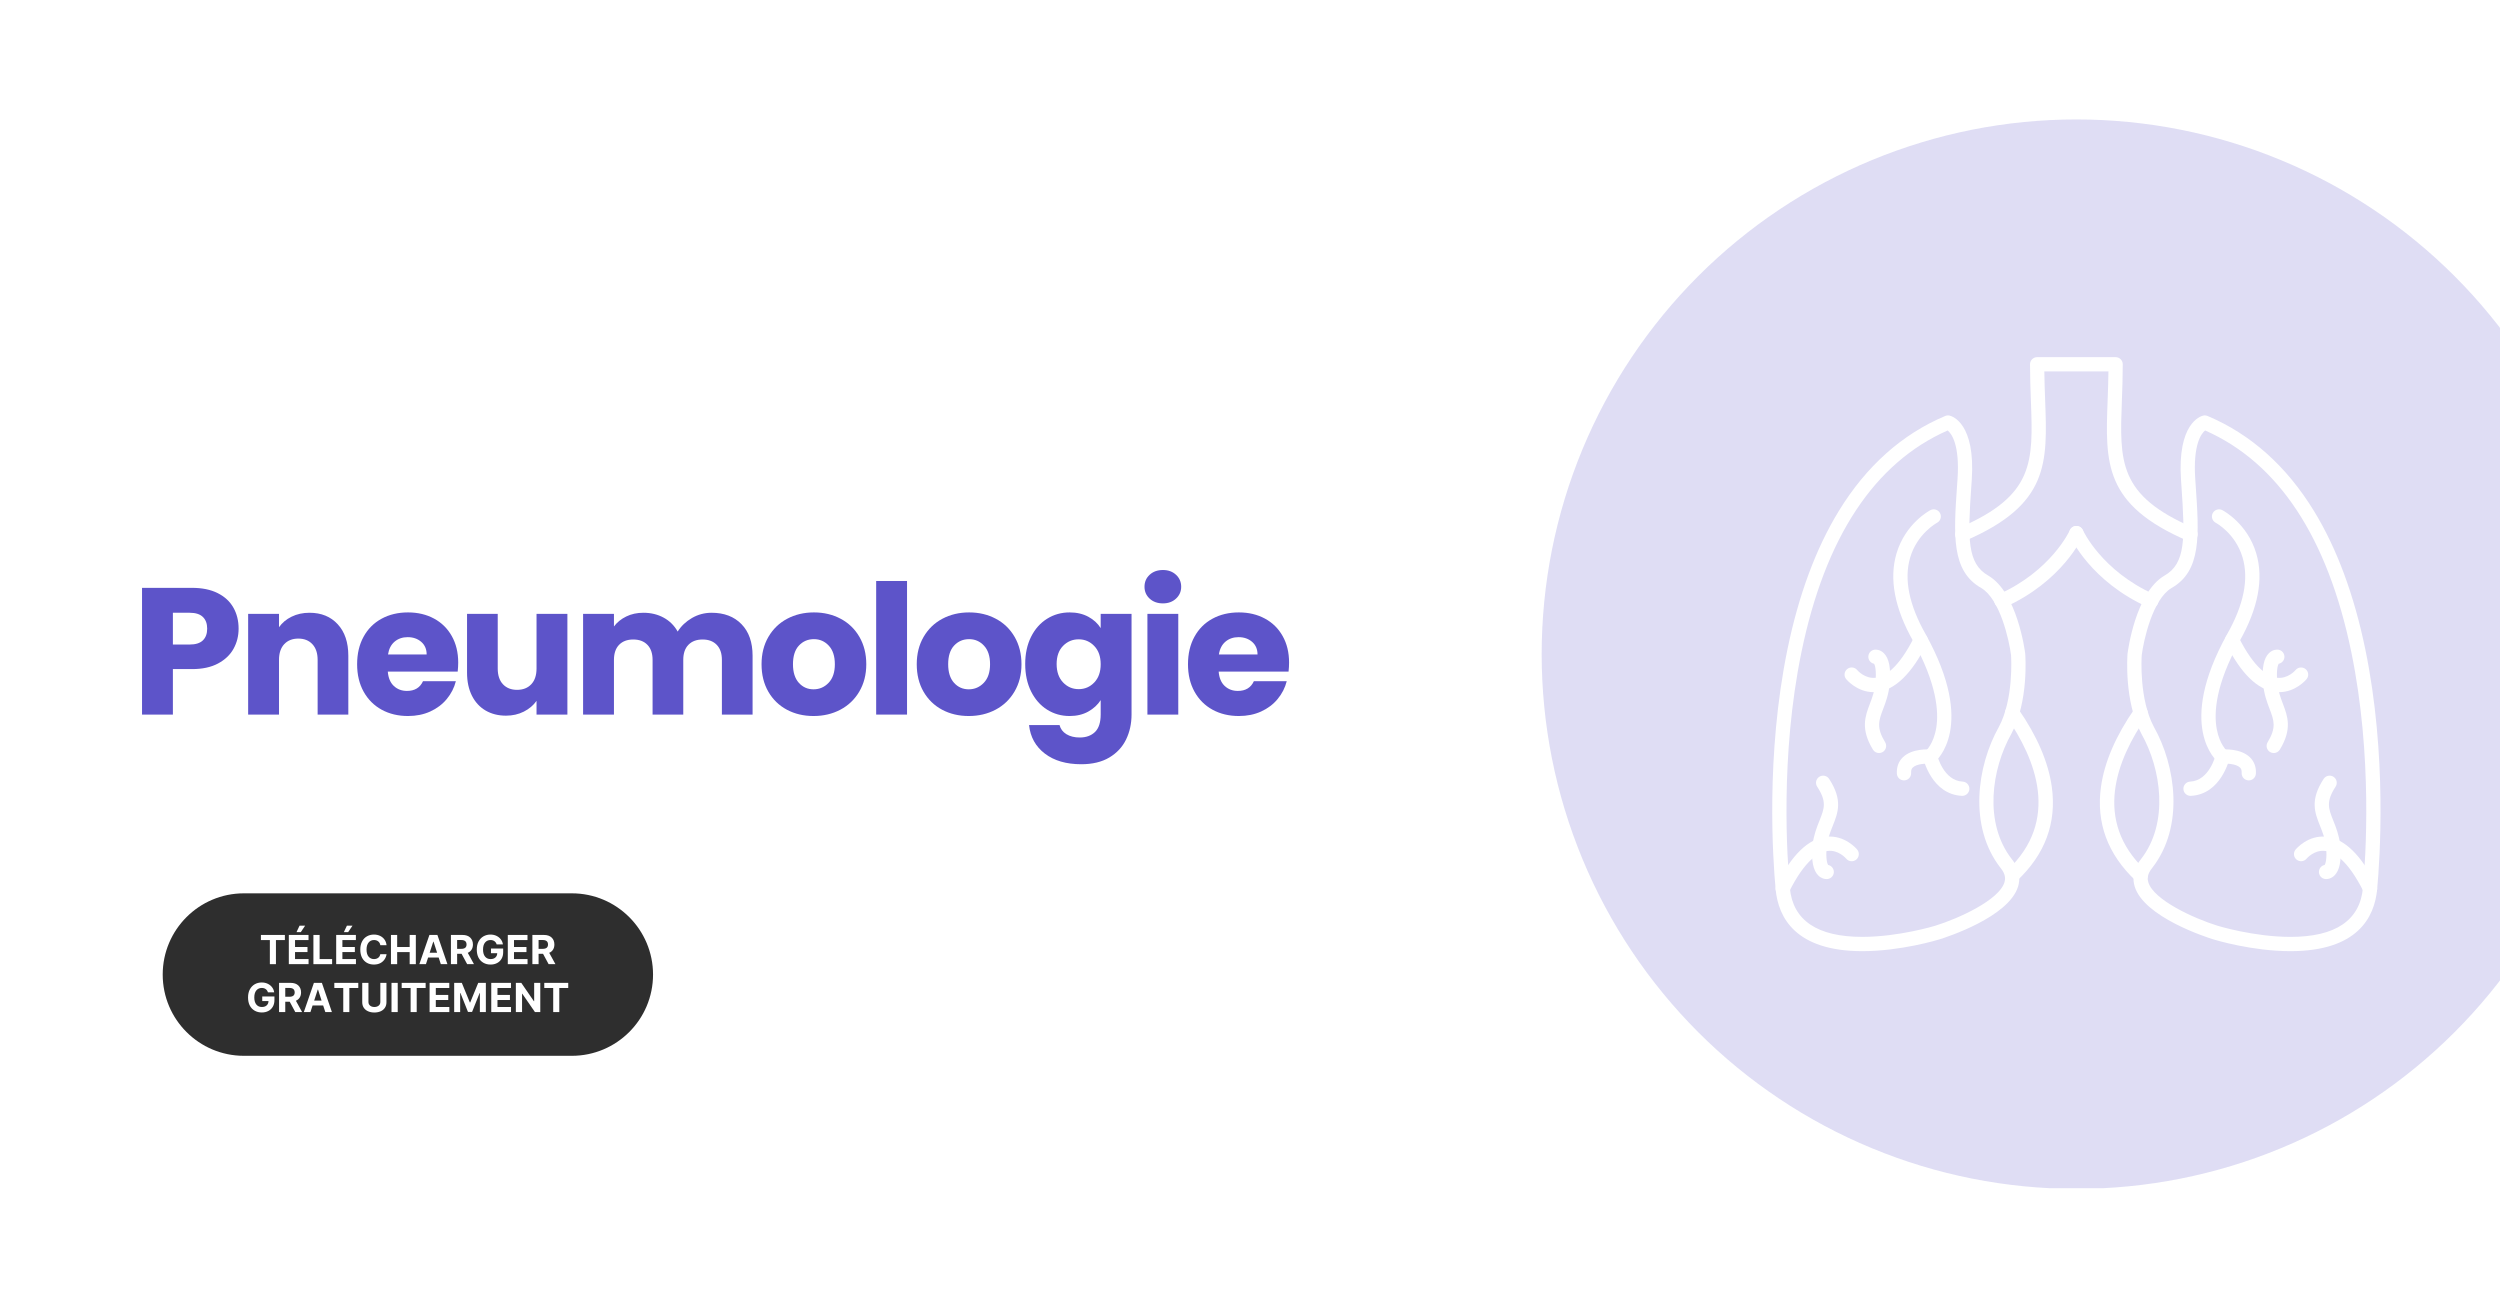 <?xml version="1.0" encoding="UTF-8"?> <svg xmlns="http://www.w3.org/2000/svg" xmlns:xlink="http://www.w3.org/1999/xlink" width="1200" zoomAndPan="magnify" viewBox="0 0 900 471" height="628" preserveAspectRatio="xMidYMid meet" version="1.0"><defs><filter x="0%" y="0%" width="100%" height="100%" id="b2021ca8b8"><feColorMatrix values="0 0 0 0 1 0 0 0 0 1 0 0 0 0 1 0 0 0 1 0" color-interpolation-filters="sRGB"></feColorMatrix></filter><g></g><clipPath id="81e4bf4ab8"><path d="M 58.574 321.598 L 235.207 321.598 L 235.207 380.094 L 58.574 380.094 Z M 58.574 321.598 " clip-rule="nonzero"></path></clipPath><clipPath id="a17e1785d0"><path d="M 87.82 321.598 L 205.844 321.598 C 221.996 321.598 235.094 334.691 235.094 350.848 C 235.094 367 221.996 380.094 205.844 380.094 L 87.82 380.094 C 71.668 380.094 58.574 367 58.574 350.848 C 58.574 334.691 71.668 321.598 87.82 321.598 Z M 87.82 321.598 " clip-rule="nonzero"></path></clipPath><clipPath id="3966512701"><path d="M 0.574 0.598 L 177.199 0.598 L 177.199 59.094 L 0.574 59.094 Z M 0.574 0.598 " clip-rule="nonzero"></path></clipPath><clipPath id="59cc7ee928"><path d="M 29.82 0.598 L 147.844 0.598 C 163.996 0.598 177.094 13.691 177.094 29.848 C 177.094 46 163.996 59.094 147.844 59.094 L 29.82 59.094 C 13.668 59.094 0.574 46 0.574 29.848 C 0.574 13.691 13.668 0.598 29.82 0.598 Z M 29.82 0.598 " clip-rule="nonzero"></path></clipPath><clipPath id="52d7167ce1"><rect x="0" width="178" y="0" height="60"></rect></clipPath><mask id="69e8721fe5"><g filter="url(#b2021ca8b8)"><rect x="-90" width="1080" fill="#000000" y="-47.1" height="565.2" fill-opacity="0.2"></rect></g></mask><clipPath id="ffeed825c6"><path d="M 1 1 L 346 1 L 346 385.75 L 1 385.75 Z M 1 1 " clip-rule="nonzero"></path></clipPath><clipPath id="3d03776221"><rect x="0" width="346" y="0" height="387"></rect></clipPath></defs><rect x="-90" width="1080" fill="#ffffff" y="-47.1" height="565.2" fill-opacity="1"></rect><rect x="-90" width="1080" fill="#ffffff" y="-47.1" height="565.2" fill-opacity="1"></rect><g clip-path="url(#81e4bf4ab8)"><g clip-path="url(#a17e1785d0)"><g transform="matrix(1, 0, 0, 1, 58, 321)"><g clip-path="url(#52d7167ce1)"><g clip-path="url(#3966512701)"><g clip-path="url(#59cc7ee928)"><path fill="#2e2e2e" d="M 0.574 0.598 L 177.207 0.598 L 177.207 59.094 L 0.574 59.094 Z M 0.574 0.598 " fill-opacity="1" fill-rule="nonzero"></path></g></g></g></g></g></g><g fill="#ffffff" fill-opacity="1"><g transform="translate(93.414, 347.098)"><g><path d="M 0.516 -8.672 L 0.516 -10.516 L 9.141 -10.516 L 9.141 -8.672 L 5.922 -8.672 L 5.922 0 L 3.734 0 L 3.734 -8.672 Z M 0.516 -8.672 "></path></g></g></g><g fill="#ffffff" fill-opacity="1"><g transform="translate(103.07, 347.098)"><g><path d="M 0.906 0 L 0.906 -10.516 L 8 -10.516 L 8 -8.672 L 3.141 -8.672 L 3.141 -6.172 L 7.625 -6.172 L 7.625 -4.344 L 3.141 -4.344 L 3.141 -1.828 L 8.016 -1.828 L 8.016 0 Z M 3.672 -11.531 L 4.766 -13.859 L 6.781 -13.859 L 5.219 -11.531 Z M 3.672 -11.531 "></path></g></g></g><g fill="#ffffff" fill-opacity="1"><g transform="translate(111.921, 347.098)"><g><path d="M 0.906 0 L 0.906 -10.516 L 3.141 -10.516 L 3.141 -1.828 L 7.641 -1.828 L 7.641 0 Z M 0.906 0 "></path></g></g></g><g fill="#ffffff" fill-opacity="1"><g transform="translate(120.121, 347.098)"><g><path d="M 0.906 0 L 0.906 -10.516 L 8 -10.516 L 8 -8.672 L 3.141 -8.672 L 3.141 -6.172 L 7.625 -6.172 L 7.625 -4.344 L 3.141 -4.344 L 3.141 -1.828 L 8.016 -1.828 L 8.016 0 Z M 3.672 -11.531 L 4.766 -13.859 L 6.781 -13.859 L 5.219 -11.531 Z M 3.672 -11.531 "></path></g></g></g><g fill="#ffffff" fill-opacity="1"><g transform="translate(128.972, 347.098)"><g><path d="M 10.188 -6.828 L 7.938 -6.828 C 7.852 -7.41 7.609 -7.863 7.203 -8.188 C 6.797 -8.52 6.285 -8.688 5.672 -8.688 C 4.859 -8.688 4.207 -8.383 3.719 -7.781 C 3.227 -7.188 2.984 -6.344 2.984 -5.25 C 2.984 -4.133 3.227 -3.285 3.719 -2.703 C 4.219 -2.117 4.863 -1.828 5.656 -1.828 C 6.25 -1.828 6.75 -1.977 7.156 -2.281 C 7.57 -2.594 7.832 -3.031 7.938 -3.594 L 10.188 -3.578 C 10.102 -2.941 9.875 -2.336 9.5 -1.766 C 9.125 -1.191 8.609 -0.727 7.953 -0.375 C 7.297 -0.031 6.52 0.141 5.625 0.141 C 4.688 0.141 3.848 -0.066 3.109 -0.484 C 2.367 -0.91 1.785 -1.523 1.359 -2.328 C 0.941 -3.141 0.734 -4.113 0.734 -5.25 C 0.734 -6.395 0.945 -7.367 1.375 -8.172 C 1.801 -8.984 2.383 -9.598 3.125 -10.016 C 3.863 -10.441 4.695 -10.656 5.625 -10.656 C 6.438 -10.656 7.164 -10.504 7.812 -10.203 C 8.469 -9.898 9.004 -9.461 9.422 -8.891 C 9.836 -8.328 10.094 -7.641 10.188 -6.828 Z M 10.188 -6.828 "></path></g></g></g><g fill="#ffffff" fill-opacity="1"><g transform="translate(139.839, 347.098)"><g><path d="M 0.906 0 L 0.906 -10.516 L 3.141 -10.516 L 3.141 -6.172 L 7.641 -6.172 L 7.641 -10.516 L 9.859 -10.516 L 9.859 0 L 7.641 0 L 7.641 -4.344 L 3.141 -4.344 L 3.141 0 Z M 0.906 0 "></path></g></g></g><g fill="#ffffff" fill-opacity="1"><g transform="translate(150.62, 347.098)"><g><path d="M 2.719 0 L 0.344 0 L 3.969 -10.516 L 6.844 -10.516 L 10.453 0 L 8.078 0 L 7.297 -2.391 L 3.5 -2.391 Z M 4.062 -4.125 L 6.734 -4.125 L 5.453 -8.109 L 5.359 -8.109 Z M 4.062 -4.125 "></path></g></g></g><g fill="#ffffff" fill-opacity="1"><g transform="translate(161.426, 347.098)"><g><path d="M 0.906 0 L 0.906 -10.516 L 5.062 -10.516 C 6.258 -10.516 7.188 -10.203 7.844 -9.578 C 8.5 -8.953 8.828 -8.117 8.828 -7.078 C 8.828 -6.359 8.664 -5.742 8.344 -5.234 C 8.031 -4.723 7.57 -4.336 6.969 -4.078 L 9.203 0 L 6.75 0 L 4.75 -3.719 L 3.141 -3.719 L 3.141 0 Z M 3.141 -5.516 L 4.641 -5.516 C 5.898 -5.516 6.531 -6.035 6.531 -7.078 C 6.531 -8.148 5.898 -8.688 4.641 -8.688 L 3.141 -8.688 Z M 3.141 -5.516 "></path></g></g></g><g fill="#ffffff" fill-opacity="1"><g transform="translate(170.908, 347.098)"><g><path d="M 7.891 -7.109 C 7.742 -7.609 7.477 -7.992 7.094 -8.266 C 6.719 -8.547 6.25 -8.688 5.688 -8.688 C 4.875 -8.688 4.219 -8.391 3.719 -7.797 C 3.227 -7.203 2.984 -6.359 2.984 -5.266 C 2.984 -4.172 3.227 -3.32 3.719 -2.719 C 4.207 -2.125 4.867 -1.828 5.703 -1.828 C 6.441 -1.828 7.02 -2.02 7.438 -2.406 C 7.863 -2.789 8.082 -3.305 8.094 -3.953 L 5.844 -3.953 L 5.844 -5.625 L 10.234 -5.625 L 10.234 -4.297 C 10.234 -3.379 10.035 -2.586 9.641 -1.922 C 9.254 -1.254 8.719 -0.742 8.031 -0.391 C 7.352 -0.035 6.57 0.141 5.688 0.141 C 4.707 0.141 3.844 -0.078 3.094 -0.516 C 2.344 -0.953 1.758 -1.57 1.344 -2.375 C 0.938 -3.176 0.734 -4.133 0.734 -5.25 C 0.734 -6.383 0.945 -7.352 1.375 -8.156 C 1.812 -8.969 2.398 -9.586 3.141 -10.016 C 3.891 -10.441 4.723 -10.656 5.641 -10.656 C 6.441 -10.656 7.16 -10.504 7.797 -10.203 C 8.441 -9.898 8.969 -9.484 9.375 -8.953 C 9.789 -8.422 10.047 -7.805 10.141 -7.109 Z M 7.891 -7.109 "></path></g></g></g><g fill="#ffffff" fill-opacity="1"><g transform="translate(181.899, 347.098)"><g><path d="M 0.906 0 L 0.906 -10.516 L 8 -10.516 L 8 -8.672 L 3.141 -8.672 L 3.141 -6.172 L 7.625 -6.172 L 7.625 -4.344 L 3.141 -4.344 L 3.141 -1.828 L 8.016 -1.828 L 8.016 0 Z M 0.906 0 "></path></g></g></g><g fill="#ffffff" fill-opacity="1"><g transform="translate(190.75, 347.098)"><g><path d="M 0.906 0 L 0.906 -10.516 L 5.062 -10.516 C 6.258 -10.516 7.188 -10.203 7.844 -9.578 C 8.5 -8.953 8.828 -8.117 8.828 -7.078 C 8.828 -6.359 8.664 -5.742 8.344 -5.234 C 8.031 -4.723 7.57 -4.336 6.969 -4.078 L 9.203 0 L 6.75 0 L 4.75 -3.719 L 3.141 -3.719 L 3.141 0 Z M 3.141 -5.516 L 4.641 -5.516 C 5.898 -5.516 6.531 -6.035 6.531 -7.078 C 6.531 -8.148 5.898 -8.688 4.641 -8.688 L 3.141 -8.688 Z M 3.141 -5.516 "></path></g></g></g><g fill="#ffffff" fill-opacity="1"><g transform="translate(88.562, 364.348)"><g><path d="M 7.891 -7.109 C 7.742 -7.609 7.477 -7.992 7.094 -8.266 C 6.719 -8.547 6.25 -8.688 5.688 -8.688 C 4.875 -8.688 4.219 -8.391 3.719 -7.797 C 3.227 -7.203 2.984 -6.359 2.984 -5.266 C 2.984 -4.172 3.227 -3.32 3.719 -2.719 C 4.207 -2.125 4.867 -1.828 5.703 -1.828 C 6.441 -1.828 7.02 -2.02 7.438 -2.406 C 7.863 -2.789 8.082 -3.305 8.094 -3.953 L 5.844 -3.953 L 5.844 -5.625 L 10.234 -5.625 L 10.234 -4.297 C 10.234 -3.379 10.035 -2.586 9.641 -1.922 C 9.254 -1.254 8.719 -0.742 8.031 -0.391 C 7.352 -0.035 6.57 0.141 5.688 0.141 C 4.707 0.141 3.844 -0.078 3.094 -0.516 C 2.344 -0.953 1.758 -1.57 1.344 -2.375 C 0.938 -3.176 0.734 -4.133 0.734 -5.25 C 0.734 -6.383 0.945 -7.352 1.375 -8.156 C 1.812 -8.969 2.398 -9.586 3.141 -10.016 C 3.891 -10.441 4.723 -10.656 5.641 -10.656 C 6.441 -10.656 7.16 -10.504 7.797 -10.203 C 8.441 -9.898 8.969 -9.484 9.375 -8.953 C 9.789 -8.422 10.047 -7.805 10.141 -7.109 Z M 7.891 -7.109 "></path></g></g></g><g fill="#ffffff" fill-opacity="1"><g transform="translate(99.553, 364.348)"><g><path d="M 0.906 0 L 0.906 -10.516 L 5.062 -10.516 C 6.258 -10.516 7.188 -10.203 7.844 -9.578 C 8.5 -8.953 8.828 -8.117 8.828 -7.078 C 8.828 -6.359 8.664 -5.742 8.344 -5.234 C 8.031 -4.723 7.57 -4.336 6.969 -4.078 L 9.203 0 L 6.75 0 L 4.75 -3.719 L 3.141 -3.719 L 3.141 0 Z M 3.141 -5.516 L 4.641 -5.516 C 5.898 -5.516 6.531 -6.035 6.531 -7.078 C 6.531 -8.148 5.898 -8.688 4.641 -8.688 L 3.141 -8.688 Z M 3.141 -5.516 "></path></g></g></g><g fill="#ffffff" fill-opacity="1"><g transform="translate(109.035, 364.348)"><g><path d="M 2.719 0 L 0.344 0 L 3.969 -10.516 L 6.844 -10.516 L 10.453 0 L 8.078 0 L 7.297 -2.391 L 3.5 -2.391 Z M 4.062 -4.125 L 6.734 -4.125 L 5.453 -8.109 L 5.359 -8.109 Z M 4.062 -4.125 "></path></g></g></g><g fill="#ffffff" fill-opacity="1"><g transform="translate(119.841, 364.348)"><g><path d="M 0.516 -8.672 L 0.516 -10.516 L 9.141 -10.516 L 9.141 -8.672 L 5.922 -8.672 L 5.922 0 L 3.734 0 L 3.734 -8.672 Z M 0.516 -8.672 "></path></g></g></g><g fill="#ffffff" fill-opacity="1"><g transform="translate(129.498, 364.348)"><g><path d="M 7.422 -10.516 L 9.625 -10.516 L 9.625 -3.562 C 9.625 -2.77 9.438 -2.098 9.062 -1.547 C 8.695 -0.992 8.188 -0.57 7.531 -0.281 C 6.875 0.008 6.117 0.156 5.266 0.156 C 4.422 0.156 3.672 0.008 3.016 -0.281 C 2.359 -0.57 1.844 -0.992 1.469 -1.547 C 1.094 -2.098 0.906 -2.77 0.906 -3.562 L 0.906 -10.516 L 3.141 -10.516 L 3.141 -3.641 C 3.141 -3.078 3.344 -2.633 3.75 -2.312 C 4.156 -1.988 4.66 -1.828 5.266 -1.828 C 5.891 -1.828 6.406 -1.988 6.812 -2.312 C 7.219 -2.633 7.422 -3.078 7.422 -3.641 Z M 7.422 -10.516 "></path></g></g></g><g fill="#ffffff" fill-opacity="1"><g transform="translate(140.037, 364.348)"><g><path d="M 3.141 -10.516 L 3.141 0 L 0.906 0 L 0.906 -10.516 Z M 3.141 -10.516 "></path></g></g></g><g fill="#ffffff" fill-opacity="1"><g transform="translate(144.09, 364.348)"><g><path d="M 0.516 -8.672 L 0.516 -10.516 L 9.141 -10.516 L 9.141 -8.672 L 5.922 -8.672 L 5.922 0 L 3.734 0 L 3.734 -8.672 Z M 0.516 -8.672 "></path></g></g></g><g fill="#ffffff" fill-opacity="1"><g transform="translate(153.747, 364.348)"><g><path d="M 0.906 0 L 0.906 -10.516 L 8 -10.516 L 8 -8.672 L 3.141 -8.672 L 3.141 -6.172 L 7.625 -6.172 L 7.625 -4.344 L 3.141 -4.344 L 3.141 -1.828 L 8.016 -1.828 L 8.016 0 Z M 0.906 0 "></path></g></g></g><g fill="#ffffff" fill-opacity="1"><g transform="translate(162.598, 364.348)"><g><path d="M 0.906 -10.516 L 3.656 -10.516 L 6.547 -3.453 L 6.672 -3.453 L 9.562 -10.516 L 12.312 -10.516 L 12.312 0 L 10.156 0 L 10.156 -6.844 L 10.062 -6.844 L 7.344 -0.047 L 5.875 -0.047 L 3.156 -6.875 L 3.062 -6.875 L 3.062 0 L 0.906 0 Z M 0.906 -10.516 "></path></g></g></g><g fill="#ffffff" fill-opacity="1"><g transform="translate(175.949, 364.348)"><g><path d="M 0.906 0 L 0.906 -10.516 L 8 -10.516 L 8 -8.672 L 3.141 -8.672 L 3.141 -6.172 L 7.625 -6.172 L 7.625 -4.344 L 3.141 -4.344 L 3.141 -1.828 L 8.016 -1.828 L 8.016 0 Z M 0.906 0 "></path></g></g></g><g fill="#ffffff" fill-opacity="1"><g transform="translate(184.8, 364.348)"><g><path d="M 9.703 -10.516 L 9.703 0 L 7.781 0 L 3.219 -6.609 L 3.141 -6.609 L 3.141 0 L 0.906 0 L 0.906 -10.516 L 2.859 -10.516 L 7.406 -3.906 L 7.5 -3.906 L 7.5 -10.516 Z M 9.703 -10.516 "></path></g></g></g><g fill="#ffffff" fill-opacity="1"><g transform="translate(195.422, 364.348)"><g><path d="M 0.516 -8.672 L 0.516 -10.516 L 9.141 -10.516 L 9.141 -8.672 L 5.922 -8.672 L 5.922 0 L 3.734 0 L 3.734 -8.672 Z M 0.516 -8.672 "></path></g></g></g><g mask="url(#69e8721fe5)"><g transform="matrix(1, 0, 0, 1, 554, 42)"><g clip-path="url(#3d03776221)"><g clip-path="url(#ffeed825c6)"><path fill="#5d55c9" d="M 385.996 193.496 C 385.996 196.648 385.922 199.797 385.766 202.941 C 385.609 206.09 385.379 209.23 385.07 212.363 C 384.762 215.5 384.375 218.625 383.914 221.742 C 383.453 224.859 382.914 227.961 382.297 231.051 C 381.684 234.141 380.992 237.215 380.227 240.27 C 379.461 243.324 378.621 246.359 377.707 249.375 C 376.793 252.391 375.805 255.379 374.746 258.348 C 373.684 261.312 372.551 264.25 371.344 267.164 C 370.137 270.074 368.863 272.953 367.516 275.801 C 366.168 278.648 364.754 281.461 363.266 284.238 C 361.781 287.02 360.23 289.758 358.609 292.461 C 356.992 295.164 355.305 297.824 353.555 300.441 C 351.805 303.062 349.992 305.637 348.113 308.168 C 346.238 310.699 344.301 313.18 342.301 315.617 C 340.305 318.051 338.246 320.438 336.129 322.77 C 334.016 325.105 331.844 327.387 329.617 329.613 C 327.387 331.84 325.105 334.012 322.773 336.129 C 320.438 338.242 318.055 340.301 315.617 342.301 C 313.184 344.297 310.699 346.234 308.172 348.113 C 305.641 349.988 303.066 351.801 300.445 353.551 C 297.824 355.305 295.164 356.988 292.465 358.609 C 289.762 360.227 287.02 361.781 284.242 363.266 C 281.465 364.75 278.652 366.164 275.801 367.512 C 272.953 368.859 270.074 370.137 267.164 371.34 C 264.254 372.547 261.316 373.68 258.352 374.742 C 255.383 375.805 252.395 376.793 249.379 377.707 C 246.363 378.621 243.328 379.461 240.273 380.227 C 237.215 380.992 234.145 381.68 231.055 382.297 C 227.965 382.91 224.859 383.449 221.746 383.91 C 218.629 384.375 215.504 384.758 212.367 385.066 C 209.23 385.375 206.09 385.609 202.945 385.762 C 199.797 385.918 196.648 385.996 193.5 385.996 C 190.348 385.996 187.199 385.918 184.055 385.762 C 180.906 385.609 177.766 385.375 174.633 385.066 C 171.496 384.758 168.371 384.375 165.254 383.91 C 162.137 383.449 159.035 382.91 155.945 382.297 C 152.855 381.68 149.781 380.992 146.727 380.227 C 143.672 379.461 140.633 378.621 137.621 377.707 C 134.605 376.793 131.613 375.805 128.648 374.742 C 125.684 373.68 122.742 372.547 119.832 371.34 C 116.922 370.137 114.043 368.859 111.195 367.512 C 108.348 366.164 105.535 364.75 102.758 363.266 C 99.977 361.781 97.238 360.227 94.535 358.609 C 91.832 356.988 89.172 355.305 86.555 353.551 C 83.934 351.801 81.359 349.988 78.828 348.113 C 76.297 346.234 73.816 344.297 71.379 342.301 C 68.945 340.301 66.559 338.242 64.227 336.129 C 61.891 334.012 59.609 331.84 57.383 329.613 C 55.156 327.387 52.984 325.105 50.867 322.77 C 48.75 320.438 46.695 318.051 44.695 315.617 C 42.699 313.18 40.762 310.699 38.883 308.168 C 37.008 305.637 35.191 303.062 33.441 300.441 C 31.691 297.824 30.008 295.164 28.387 292.461 C 26.77 289.758 25.215 287.02 23.73 284.238 C 22.246 281.461 20.828 278.648 19.484 275.801 C 18.137 272.953 16.859 270.074 15.652 267.164 C 14.449 264.25 13.316 261.312 12.254 258.348 C 11.191 255.379 10.203 252.391 9.289 249.375 C 8.375 246.359 7.535 243.324 6.77 240.27 C 6.004 237.215 5.316 234.141 4.699 231.051 C 4.086 227.961 3.547 224.859 3.086 221.742 C 2.621 218.625 2.238 215.5 1.93 212.363 C 1.621 209.23 1.387 206.09 1.234 202.941 C 1.078 199.797 1 196.648 1 193.496 C 1 190.348 1.078 187.199 1.234 184.051 C 1.387 180.906 1.621 177.762 1.93 174.629 C 2.238 171.492 2.621 168.367 3.086 165.25 C 3.547 162.137 4.086 159.031 4.699 155.941 C 5.316 152.852 6.004 149.777 6.77 146.723 C 7.535 143.668 8.375 140.633 9.289 137.617 C 10.203 134.602 11.191 131.613 12.254 128.645 C 13.316 125.68 14.449 122.742 15.652 119.832 C 16.859 116.922 18.137 114.039 19.484 111.191 C 20.828 108.344 22.246 105.531 23.73 102.754 C 25.215 99.977 26.77 97.234 28.387 94.531 C 30.008 91.832 31.691 89.168 33.441 86.551 C 35.191 83.93 37.008 81.355 38.883 78.824 C 40.762 76.297 42.699 73.812 44.695 71.379 C 46.695 68.941 48.75 66.559 50.867 64.223 C 52.984 61.887 55.156 59.609 57.383 57.379 C 59.609 55.152 61.891 52.98 64.227 50.863 C 66.559 48.75 68.945 46.691 71.379 44.695 C 73.816 42.695 76.297 40.758 78.828 38.879 C 81.359 37.004 83.934 35.191 86.555 33.441 C 89.172 31.691 91.832 30.004 94.535 28.387 C 97.238 26.766 99.977 25.215 102.758 23.727 C 105.535 22.242 108.348 20.828 111.195 19.48 C 114.043 18.133 116.922 16.855 119.832 15.652 C 122.742 14.445 125.684 13.312 128.648 12.25 C 131.613 11.191 134.605 10.203 137.621 9.289 C 140.633 8.371 143.672 7.531 146.727 6.766 C 149.781 6 152.855 5.312 155.945 4.695 C 159.035 4.082 162.137 3.543 165.254 3.082 C 168.371 2.621 171.496 2.234 174.633 1.926 C 177.766 1.617 180.906 1.387 184.055 1.23 C 187.199 1.074 190.348 1 193.5 1 C 196.648 1 199.797 1.074 202.945 1.23 C 206.09 1.387 209.23 1.617 212.367 1.926 C 215.504 2.234 218.629 2.621 221.746 3.082 C 224.859 3.543 227.965 4.082 231.055 4.695 C 234.145 5.312 237.215 6 240.273 6.766 C 243.328 7.531 246.363 8.371 249.379 9.289 C 252.395 10.203 255.383 11.191 258.352 12.25 C 261.316 13.312 264.254 14.445 267.164 15.652 C 270.074 16.855 272.953 18.133 275.801 19.48 C 278.652 20.828 281.465 22.242 284.242 23.727 C 287.02 25.215 289.762 26.766 292.465 28.387 C 295.164 30.004 297.824 31.691 300.445 33.441 C 303.066 35.191 305.641 37.004 308.172 38.879 C 310.699 40.758 313.184 42.695 315.617 44.695 C 318.055 46.691 320.438 48.75 322.773 50.863 C 325.105 52.98 327.387 55.152 329.617 57.379 C 331.844 59.609 334.016 61.887 336.129 64.223 C 338.246 66.559 340.305 68.941 342.301 71.379 C 344.301 73.812 346.238 76.297 348.113 78.824 C 349.992 81.355 351.805 83.93 353.555 86.551 C 355.305 89.168 356.992 91.832 358.609 94.531 C 360.23 97.234 361.781 99.977 363.266 102.754 C 364.754 105.531 366.168 108.344 367.516 111.191 C 368.863 114.039 370.137 116.922 371.344 119.832 C 372.551 122.742 373.684 125.68 374.746 128.645 C 375.805 131.613 376.793 134.602 377.707 137.617 C 378.621 140.633 379.461 143.668 380.227 146.723 C 380.992 149.777 381.684 152.852 382.297 155.941 C 382.914 159.031 383.453 162.137 383.914 165.25 C 384.375 168.367 384.762 171.492 385.07 174.629 C 385.379 177.762 385.609 180.906 385.766 184.051 C 385.922 187.199 385.996 190.348 385.996 193.496 Z M 385.996 193.496 " fill-opacity="1" fill-rule="nonzero"></path></g><path fill="#ffffff" d="M 116.457 300.418 C 92.363 300.418 86.176 288.297 85.227 278.133 C 84.234 267.52 81.617 229.926 89.492 191.719 C 93.527 172.164 99.727 155.449 107.922 142.035 C 117.816 125.832 130.723 114.301 146.277 107.75 C 146.781 107.539 147.336 107.492 147.863 107.617 C 148.824 107.844 157.223 110.418 155.828 130.836 L 155.676 133.066 C 154.387 151.719 154.105 160.883 161.805 165.23 C 161.82 165.238 161.836 165.25 161.848 165.258 C 172.23 171.391 174.965 192.367 175.074 193.258 C 175.078 193.297 175.086 193.336 175.086 193.375 C 175.141 194.07 176.359 210.523 170.078 222.184 C 170.07 222.199 170.066 222.211 170.059 222.227 C 163 234.773 160.055 254.227 170.258 267.305 C 173.406 271.191 173.227 274.785 172.52 277.117 C 169.176 288.156 146.73 295.391 144.184 296.18 C 143.621 296.355 130.316 300.418 116.457 300.418 Z M 147.156 112.965 C 120.746 124.613 103.043 151.449 94.523 192.758 C 86.789 230.266 89.367 267.219 90.34 277.652 C 91.43 289.348 100.219 295.277 116.457 295.277 C 129.547 295.277 142.535 291.312 142.664 291.273 C 151.285 288.602 165.68 281.988 167.605 275.625 C 167.93 274.547 168.145 272.848 166.254 270.523 C 166.242 270.512 166.234 270.496 166.223 270.484 C 154.562 255.562 157.711 233.719 165.57 219.73 C 170.945 209.723 170.039 194.844 169.973 193.828 C 169.277 188.414 166.035 173.719 159.258 169.688 C 148.422 163.547 149.316 150.609 150.551 132.711 L 150.707 130.484 C 151.559 117.957 148.496 114.055 147.156 112.965 Z M 147.156 112.965 " fill-opacity="1" fill-rule="evenodd"></path><path fill="#ffffff" d="M 170.387 275.754 C 169.703 275.754 169.023 275.48 168.516 274.941 C 167.543 273.91 167.594 272.285 168.629 271.312 C 187.699 253.387 178.965 231.348 168.281 216.016 C 167.469 214.852 167.754 213.254 168.918 212.441 C 170.082 211.629 171.684 211.914 172.496 213.078 C 179.32 222.871 183.406 232.352 184.648 241.266 C 186.449 254.199 182.242 265.566 172.148 275.055 C 171.652 275.52 171.02 275.754 170.387 275.754 Z M 170.387 275.754 " fill-opacity="1" fill-rule="evenodd"></path><path fill="#ffffff" d="M 140.855 232.953 C 140.109 232.953 139.371 232.629 138.863 232.004 C 137.969 230.902 138.137 229.285 139.234 228.391 C 139.328 228.312 142.113 225.859 143.066 219.918 C 143.977 214.223 143.277 204.203 134.758 188.828 C 128.059 177.027 126.031 166.383 128.75 157.219 C 131.949 146.426 140.59 141.84 140.957 141.648 C 142.215 140.996 143.766 141.488 144.418 142.746 C 145.07 144.004 144.582 145.547 143.328 146.203 C 143.195 146.277 136.172 150.109 133.648 158.766 C 131.383 166.523 133.266 175.793 139.234 186.316 C 157.629 219.512 143.102 231.867 142.473 232.379 C 142 232.766 141.426 232.953 140.855 232.953 Z M 140.855 232.953 " fill-opacity="1" fill-rule="evenodd"></path><path fill="#ffffff" d="M 166.535 176.887 C 165.555 176.887 164.617 176.32 164.191 175.363 C 163.613 174.07 164.191 172.551 165.488 171.973 C 184.484 163.484 191.09 149.023 191.152 148.875 C 191.727 147.582 193.246 146.996 194.543 147.574 C 195.836 148.148 196.422 149.668 195.844 150.965 C 195.551 151.629 188.359 167.379 167.582 176.66 C 167.242 176.812 166.887 176.887 166.535 176.887 Z M 166.535 176.887 " fill-opacity="1" fill-rule="evenodd"></path><path fill="#ffffff" d="M 234.586 152.918 C 234.246 152.918 233.902 152.848 233.57 152.707 C 203.34 139.695 203.898 124.742 204.746 102.109 C 204.867 98.777 204.996 95.355 205.039 91.711 L 181.961 91.711 C 182.004 95.355 182.129 98.777 182.254 102.109 C 183.098 124.742 183.656 139.695 153.426 152.707 C 152.125 153.266 150.613 152.664 150.051 151.363 C 149.492 150.062 150.094 148.551 151.395 147.988 C 178.395 136.371 177.941 124.27 177.121 102.301 C 176.969 98.152 176.809 93.863 176.809 89.145 C 176.809 87.727 177.957 86.574 179.375 86.574 L 207.625 86.574 C 209.039 86.574 210.191 87.727 210.191 89.145 C 210.191 93.863 210.031 98.152 209.875 102.297 C 209.055 124.27 208.605 136.371 235.602 147.988 C 236.906 148.551 237.508 150.059 236.945 151.363 C 236.527 152.336 235.582 152.918 234.586 152.918 Z M 234.586 152.918 " fill-opacity="1" fill-rule="evenodd"></path><path fill="#ffffff" d="M 120.465 207.176 C 114.535 207.176 110.785 202.684 110.617 202.477 C 109.719 201.379 109.883 199.762 110.98 198.863 C 112.074 197.969 113.684 198.125 114.586 199.215 C 114.723 199.375 117.379 202.449 121.266 201.992 C 124.426 201.617 129.398 198.762 135.133 187.293 C 135.766 186.023 137.309 185.508 138.578 186.145 C 139.848 186.777 140.363 188.32 139.727 189.586 C 134.277 200.488 128.242 206.383 121.789 207.102 C 121.336 207.152 120.895 207.176 120.465 207.176 Z M 120.465 207.176 " fill-opacity="1" fill-rule="evenodd"></path><path fill="#ffffff" d="M 122.453 229.102 C 121.586 229.102 120.742 228.66 120.258 227.867 C 115.723 220.418 117.461 215.828 119.145 211.391 C 120.012 209.102 120.906 206.738 121.176 203.625 C 121.574 199.031 120.941 197.406 120.684 196.957 C 119.621 196.754 118.762 195.883 118.617 194.75 C 118.441 193.344 119.441 192.059 120.848 191.883 C 121.27 191.832 122.754 191.766 124.148 193.109 C 126.074 194.961 126.773 198.547 126.293 204.07 C 125.961 207.891 124.891 210.715 123.945 213.207 C 122.367 217.375 121.414 219.891 124.645 225.195 C 125.383 226.41 124.996 227.988 123.785 228.727 C 123.371 228.98 122.906 229.102 122.453 229.102 Z M 122.453 229.102 " fill-opacity="1" fill-rule="evenodd"></path><path fill="#ffffff" d="M 152.414 244.508 C 152.371 244.508 152.328 244.508 152.289 244.504 C 141.48 243.988 138.477 231.492 138.352 230.961 C 138.035 229.578 138.895 228.199 140.277 227.879 C 141.656 227.562 143.035 228.422 143.355 229.801 C 143.391 229.941 145.645 239.047 152.531 239.375 C 153.949 239.441 155.043 240.645 154.977 242.062 C 154.91 243.438 153.773 244.508 152.414 244.508 Z M 152.414 244.508 " fill-opacity="1" fill-rule="evenodd"></path><path fill="#ffffff" d="M 131.438 238.945 C 130.09 238.945 128.961 237.898 128.875 236.535 C 128.73 234.184 129.469 232.141 131.016 230.633 C 134.383 227.348 140.402 227.766 141.078 227.824 C 142.492 227.949 143.535 229.191 143.414 230.605 C 143.293 232.02 142.051 233.066 140.641 232.941 C 139.527 232.855 136.031 232.91 134.602 234.312 C 134.285 234.621 133.934 235.117 134.004 236.215 C 134.09 237.633 133.016 238.852 131.602 238.938 C 131.547 238.941 131.492 238.945 131.438 238.945 Z M 131.438 238.945 " fill-opacity="1" fill-rule="evenodd"></path><path fill="#ffffff" d="M 270.543 300.418 C 270.539 300.418 270.543 300.418 270.539 300.418 C 256.684 300.418 243.379 296.355 242.816 296.18 C 240.27 295.391 217.824 288.156 214.477 277.117 C 213.773 274.785 213.594 271.191 216.742 267.305 C 226.941 254.227 223.996 234.77 216.941 222.227 C 216.934 222.215 216.926 222.199 216.918 222.184 C 210.641 210.523 211.855 194.07 211.91 193.375 C 211.914 193.336 211.918 193.297 211.922 193.258 C 212.035 192.367 214.766 171.391 225.148 165.258 C 225.16 165.25 225.176 165.238 225.191 165.23 C 232.891 160.883 232.613 151.719 231.32 133.066 L 231.168 130.836 C 229.777 110.418 238.172 107.844 239.133 107.617 C 239.664 107.492 240.219 107.539 240.719 107.75 C 256.273 114.301 269.18 125.832 279.078 142.035 C 287.273 155.449 293.473 172.164 297.504 191.719 C 305.383 229.926 302.762 267.52 301.773 278.133 C 300.824 288.297 294.633 300.418 270.543 300.418 Z M 221.43 219.73 C 229.289 233.719 232.434 255.562 220.773 270.484 C 220.766 270.496 220.754 270.512 220.742 270.523 C 218.855 272.852 219.066 274.547 219.395 275.625 C 221.32 281.988 235.715 288.602 244.336 291.273 C 244.461 291.312 257.48 295.281 270.543 295.281 C 286.781 295.281 295.566 289.348 296.66 277.652 C 297.633 267.219 300.207 230.266 292.473 192.758 C 283.957 151.449 266.25 124.613 239.844 112.965 C 238.504 114.055 235.438 117.957 236.293 130.484 L 236.445 132.711 C 237.684 150.609 238.578 163.547 227.742 169.691 C 220.965 173.719 217.723 188.41 217.027 193.832 C 216.957 194.832 216.051 209.719 221.43 219.73 Z M 221.43 219.73 " fill-opacity="1" fill-rule="evenodd"></path><path fill="#ffffff" d="M 216.609 275.754 C 215.98 275.754 215.348 275.52 214.852 275.055 C 204.758 265.566 200.551 254.199 202.352 241.266 C 203.59 232.355 207.68 222.871 214.504 213.078 C 215.316 211.914 216.918 211.629 218.078 212.441 C 219.242 213.254 219.527 214.852 218.719 216.016 C 208.031 231.348 199.297 253.387 218.371 271.312 C 219.402 272.285 219.453 273.91 218.484 274.941 C 217.977 275.48 217.293 275.754 216.609 275.754 Z M 216.609 275.754 " fill-opacity="1" fill-rule="evenodd"></path><path fill="#ffffff" d="M 246.141 232.953 C 245.57 232.953 245 232.766 244.523 232.375 C 243.895 231.867 229.371 219.512 247.75 186.34 C 253.758 175.754 255.629 166.453 253.324 158.676 C 250.738 149.957 243.746 146.246 243.676 146.207 C 242.418 145.555 241.926 144.004 242.578 142.746 C 243.23 141.488 244.781 140.996 246.039 141.648 C 246.406 141.84 255.051 146.426 258.25 157.219 C 260.965 166.383 258.938 177.027 252.227 188.852 C 243.543 204.527 242.969 214.66 244.016 220.398 C 245.047 226.051 247.734 228.371 247.762 228.391 C 248.863 229.285 249.031 230.902 248.137 232.004 C 247.629 232.629 246.887 232.953 246.141 232.953 Z M 246.141 232.953 " fill-opacity="1" fill-rule="evenodd"></path><path fill="#ffffff" d="M 220.461 176.887 C 220.113 176.887 219.758 176.812 219.414 176.66 C 198.641 167.379 191.449 151.629 191.152 150.965 C 190.578 149.668 191.16 148.148 192.457 147.574 C 193.75 147 195.266 147.578 195.844 148.871 C 195.914 149.027 202.625 163.535 221.512 171.973 C 222.805 172.551 223.387 174.07 222.809 175.363 C 222.379 176.32 221.445 176.887 220.461 176.887 Z M 220.461 176.887 " fill-opacity="1" fill-rule="evenodd"></path><path fill="#ffffff" d="M 266.531 207.176 C 266.102 207.176 265.66 207.152 265.211 207.102 C 258.758 206.383 252.719 200.488 247.27 189.59 C 246.637 188.32 247.148 186.777 248.418 186.145 C 249.688 185.508 251.23 186.023 251.863 187.293 C 257.598 198.762 262.57 201.617 265.73 201.992 C 269.641 202.457 272.305 199.344 272.414 199.211 C 273.324 198.133 274.941 197.98 276.027 198.883 C 277.109 199.785 277.273 201.387 276.379 202.477 C 276.211 202.684 272.461 207.176 266.531 207.176 Z M 266.531 207.176 " fill-opacity="1" fill-rule="evenodd"></path><path fill="#ffffff" d="M 264.543 229.102 C 264.09 229.102 263.629 228.98 263.211 228.727 C 262 227.988 261.617 226.41 262.352 225.195 C 265.582 219.891 264.629 217.375 263.051 213.207 C 262.105 210.715 261.035 207.891 260.703 204.07 C 260.223 198.547 260.926 194.961 262.848 193.109 C 264.246 191.766 265.73 191.832 266.148 191.883 C 267.555 192.059 268.555 193.344 268.379 194.75 C 268.238 195.883 267.379 196.754 266.312 196.957 C 266.055 197.406 265.422 199.031 265.82 203.625 C 266.094 206.738 266.988 209.102 267.855 211.391 C 269.535 215.828 271.273 220.418 266.742 227.867 C 266.258 228.66 265.41 229.102 264.543 229.102 Z M 264.543 229.102 " fill-opacity="1" fill-rule="evenodd"></path><path fill="#ffffff" d="M 234.586 244.508 C 233.223 244.508 232.086 243.438 232.023 242.062 C 231.953 240.645 233.047 239.441 234.465 239.375 C 241.375 239.047 243.621 229.891 243.641 229.797 C 243.969 228.422 245.344 227.562 246.727 227.887 C 248.105 228.207 248.965 229.582 248.645 230.961 C 248.523 231.492 245.516 243.988 234.707 244.504 C 234.668 244.508 234.625 244.508 234.586 244.508 Z M 234.586 244.508 " fill-opacity="1" fill-rule="evenodd"></path><path fill="#ffffff" d="M 255.562 238.945 C 255.508 238.945 255.453 238.941 255.398 238.938 C 253.98 238.852 252.906 237.629 252.996 236.215 C 253.062 235.117 252.711 234.621 252.398 234.312 C 250.969 232.91 247.469 232.852 246.359 232.941 C 244.941 233.059 243.707 232.012 243.586 230.598 C 243.469 229.188 244.508 227.949 245.922 227.824 C 246.594 227.766 252.613 227.348 255.98 230.633 C 257.527 232.141 258.27 234.184 258.121 236.535 C 258.035 237.898 256.906 238.945 255.559 238.945 Z M 255.562 238.945 " fill-opacity="1" fill-rule="evenodd"></path><path fill="#ffffff" d="M 299.215 280.461 C 298.273 280.461 297.367 279.941 296.918 279.039 C 291.184 267.57 286.211 264.715 283.051 264.34 C 279.145 263.875 276.48 266.988 276.367 267.121 C 275.457 268.199 273.844 268.352 272.758 267.449 C 271.672 266.547 271.508 264.945 272.402 263.855 C 272.582 263.633 276.875 258.488 283.57 259.23 C 290.023 259.949 296.062 265.844 301.512 276.742 C 302.145 278.012 301.633 279.555 300.363 280.188 C 299.996 280.375 299.602 280.461 299.215 280.461 Z M 299.215 280.461 " fill-opacity="1" fill-rule="evenodd"></path><path fill="#ffffff" d="M 283.438 274.469 C 283.273 274.469 283.145 274.461 283.062 274.449 C 281.652 274.273 280.656 272.988 280.832 271.582 C 280.973 270.449 281.832 269.578 282.898 269.375 C 283.152 268.926 283.785 267.312 283.395 262.762 C 283 259.805 282.09 257.523 281.215 255.32 C 279.312 250.555 277.52 246.055 282.512 238.398 C 283.289 237.207 284.879 236.875 286.066 237.648 C 287.254 238.422 287.59 240.016 286.812 241.203 C 283.277 246.625 284.238 249.039 285.984 253.418 C 286.938 255.812 288.023 258.527 288.492 262.152 C 288.5 262.188 288.504 262.223 288.504 262.262 C 288.984 267.785 288.285 271.371 286.363 273.223 C 285.246 274.297 284.078 274.469 283.438 274.469 Z M 283.438 274.469 " fill-opacity="1" fill-rule="evenodd"></path><path fill="#ffffff" d="M 87.781 280.461 C 87.395 280.461 87.004 280.375 86.633 280.188 C 85.367 279.555 84.852 278.012 85.484 276.742 C 90.938 265.844 96.973 259.949 103.426 259.23 C 110.113 258.484 114.414 263.633 114.594 263.855 C 115.492 264.953 115.332 266.57 114.234 267.469 C 113.141 268.363 111.527 268.203 110.629 267.117 C 110.492 266.957 107.828 263.875 103.945 264.34 C 100.785 264.715 95.812 267.57 90.078 279.039 C 89.629 279.941 88.723 280.461 87.781 280.461 Z M 87.781 280.461 " fill-opacity="1" fill-rule="evenodd"></path><path fill="#ffffff" d="M 103.559 274.469 C 102.918 274.469 101.75 274.297 100.637 273.223 C 98.711 271.371 98.012 267.785 98.492 262.262 C 98.496 262.223 98.5 262.188 98.504 262.152 C 98.977 258.527 100.059 255.812 101.016 253.418 C 102.758 249.039 103.723 246.625 100.184 241.203 C 99.41 240.016 99.742 238.422 100.934 237.648 C 102.121 236.875 103.711 237.207 104.484 238.398 C 109.48 246.055 107.684 250.555 105.785 255.32 C 104.906 257.523 103.996 259.805 103.605 262.762 C 103.215 267.312 103.844 268.926 104.102 269.375 C 105.164 269.578 106.023 270.449 106.168 271.582 C 106.344 272.988 105.344 274.273 103.938 274.449 C 103.852 274.457 103.723 274.469 103.559 274.469 Z M 103.559 274.469 " fill-opacity="1" fill-rule="evenodd"></path></g></g></g><g fill="#5d54c9" fill-opacity="1"><g transform="translate(47.1, 257.25)"><g><path d="M 38.797 -30.938 C 38.797 -28.289 38.188 -25.875 36.969 -23.688 C 35.758 -21.5 33.898 -19.734 31.391 -18.391 C 28.879 -17.047 25.758 -16.375 22.031 -16.375 L 15.141 -16.375 L 15.141 0 L 4.031 0 L 4.031 -45.625 L 22.031 -45.625 C 25.664 -45.625 28.738 -44.992 31.25 -43.734 C 33.77 -42.473 35.656 -40.738 36.906 -38.531 C 38.164 -36.32 38.797 -33.789 38.797 -30.938 Z M 21.188 -25.219 C 23.312 -25.219 24.891 -25.711 25.922 -26.703 C 26.961 -27.703 27.484 -29.113 27.484 -30.938 C 27.484 -32.75 26.961 -34.156 25.922 -35.156 C 24.891 -36.156 23.312 -36.656 21.188 -36.656 L 15.141 -36.656 L 15.141 -25.219 Z M 21.188 -25.219 "></path></g></g></g><g fill="#5d54c9" fill-opacity="1"><g transform="translate(85.301, 257.25)"><g><path d="M 26.125 -36.656 C 30.363 -36.656 33.75 -35.273 36.281 -32.516 C 38.82 -29.766 40.094 -25.988 40.094 -21.188 L 40.094 0 L 29.047 0 L 29.047 -19.688 C 29.047 -22.113 28.414 -24 27.156 -25.344 C 25.906 -26.688 24.219 -27.359 22.094 -27.359 C 19.969 -27.359 18.273 -26.688 17.016 -25.344 C 15.766 -24 15.141 -22.113 15.141 -19.688 L 15.141 0 L 4.031 0 L 4.031 -36.266 L 15.141 -36.266 L 15.141 -31.453 C 16.266 -33.055 17.781 -34.32 19.688 -35.25 C 21.594 -36.188 23.738 -36.656 26.125 -36.656 Z M 26.125 -36.656 "></path></g></g></g><g fill="#5d54c9" fill-opacity="1"><g transform="translate(126.751, 257.25)"><g><path d="M 38.203 -18.719 C 38.203 -17.676 38.141 -16.594 38.016 -15.469 L 12.859 -15.469 C 13.035 -13.219 13.758 -11.492 15.031 -10.297 C 16.312 -9.109 17.883 -8.516 19.75 -8.516 C 22.531 -8.516 24.457 -9.68 25.531 -12.016 L 37.359 -12.016 C 36.754 -9.641 35.66 -7.5 34.078 -5.594 C 32.504 -3.688 30.523 -2.191 28.141 -1.109 C 25.754 -0.023 23.086 0.516 20.141 0.516 C 16.586 0.516 13.426 -0.238 10.656 -1.75 C 7.883 -3.27 5.719 -5.438 4.156 -8.25 C 2.594 -11.07 1.812 -14.363 1.812 -18.125 C 1.812 -21.895 2.582 -25.188 4.125 -28 C 5.664 -30.82 7.82 -32.988 10.594 -34.5 C 13.363 -36.02 16.547 -36.781 20.141 -36.781 C 23.648 -36.781 26.77 -36.039 29.5 -34.562 C 32.227 -33.094 34.359 -30.992 35.891 -28.266 C 37.43 -25.535 38.203 -22.352 38.203 -18.719 Z M 26.844 -21.641 C 26.844 -23.547 26.191 -25.062 24.891 -26.188 C 23.586 -27.312 21.961 -27.875 20.016 -27.875 C 18.148 -27.875 16.578 -27.332 15.297 -26.25 C 14.023 -25.164 13.238 -23.629 12.938 -21.641 Z M 26.844 -21.641 "></path></g></g></g><g fill="#5d54c9" fill-opacity="1"><g transform="translate(164.433, 257.25)"><g><path d="M 39.828 -36.266 L 39.828 0 L 28.719 0 L 28.719 -4.938 C 27.594 -3.332 26.066 -2.039 24.141 -1.062 C 22.211 -0.094 20.078 0.391 17.734 0.391 C 14.961 0.391 12.516 -0.223 10.391 -1.453 C 8.273 -2.691 6.629 -4.477 5.453 -6.812 C 4.285 -9.156 3.703 -11.91 3.703 -15.078 L 3.703 -36.266 L 14.75 -36.266 L 14.75 -16.578 C 14.75 -14.148 15.375 -12.266 16.625 -10.922 C 17.883 -9.578 19.578 -8.906 21.703 -8.906 C 23.867 -8.906 25.578 -9.578 26.828 -10.922 C 28.086 -12.266 28.719 -14.148 28.719 -16.578 L 28.719 -36.266 Z M 39.828 -36.266 "></path></g></g></g><g fill="#5d54c9" fill-opacity="1"><g transform="translate(205.882, 257.25)"><g><path d="M 50.297 -36.656 C 54.805 -36.656 58.391 -35.289 61.047 -32.562 C 63.711 -29.832 65.047 -26.039 65.047 -21.188 L 65.047 0 L 54 0 L 54 -19.688 C 54 -22.031 53.379 -23.836 52.141 -25.109 C 50.91 -26.391 49.211 -27.031 47.047 -27.031 C 44.879 -27.031 43.176 -26.391 41.938 -25.109 C 40.707 -23.836 40.094 -22.031 40.094 -19.688 L 40.094 0 L 29.047 0 L 29.047 -19.688 C 29.047 -22.031 28.426 -23.836 27.188 -25.109 C 25.957 -26.391 24.258 -27.031 22.094 -27.031 C 19.926 -27.031 18.223 -26.391 16.984 -25.109 C 15.754 -23.836 15.141 -22.031 15.141 -19.688 L 15.141 0 L 4.031 0 L 4.031 -36.266 L 15.141 -36.266 L 15.141 -31.719 C 16.266 -33.227 17.738 -34.426 19.562 -35.312 C 21.383 -36.207 23.441 -36.656 25.734 -36.656 C 28.461 -36.656 30.898 -36.066 33.047 -34.891 C 35.191 -33.723 36.867 -32.055 38.078 -29.891 C 39.336 -31.879 41.051 -33.504 43.219 -34.766 C 45.383 -36.023 47.742 -36.656 50.297 -36.656 Z M 50.297 -36.656 "></path></g></g></g><g fill="#5d54c9" fill-opacity="1"><g transform="translate(272.345, 257.25)"><g><path d="M 20.531 0.516 C 16.977 0.516 13.781 -0.238 10.938 -1.75 C 8.102 -3.27 5.875 -5.438 4.25 -8.25 C 2.625 -11.07 1.812 -14.363 1.812 -18.125 C 1.812 -21.852 2.633 -25.133 4.281 -27.969 C 5.938 -30.812 8.191 -32.988 11.047 -34.5 C 13.91 -36.02 17.117 -36.781 20.672 -36.781 C 24.223 -36.781 27.426 -36.02 30.281 -34.5 C 33.145 -32.988 35.398 -30.812 37.047 -27.969 C 38.691 -25.133 39.516 -21.852 39.516 -18.125 C 39.516 -14.406 38.676 -11.125 37 -8.281 C 35.332 -5.445 33.055 -3.27 30.172 -1.75 C 27.297 -0.238 24.082 0.516 20.531 0.516 Z M 20.531 -9.094 C 22.656 -9.094 24.461 -9.875 25.953 -11.438 C 27.453 -13 28.203 -15.227 28.203 -18.125 C 28.203 -21.031 27.473 -23.258 26.016 -24.812 C 24.566 -26.375 22.785 -27.156 20.672 -27.156 C 18.504 -27.156 16.703 -26.383 15.266 -24.844 C 13.836 -23.312 13.125 -21.07 13.125 -18.125 C 13.125 -15.227 13.828 -13 15.234 -11.438 C 16.641 -9.875 18.406 -9.094 20.531 -9.094 Z M 20.531 -9.094 "></path></g></g></g><g fill="#5d54c9" fill-opacity="1"><g transform="translate(311.391, 257.25)"><g><path d="M 15.141 -48.094 L 15.141 0 L 4.031 0 L 4.031 -48.094 Z M 15.141 -48.094 "></path></g></g></g><g fill="#5d54c9" fill-opacity="1"><g transform="translate(328.217, 257.25)"><g><path d="M 20.531 0.516 C 16.977 0.516 13.781 -0.238 10.938 -1.75 C 8.102 -3.27 5.875 -5.438 4.25 -8.25 C 2.625 -11.07 1.812 -14.363 1.812 -18.125 C 1.812 -21.852 2.633 -25.133 4.281 -27.969 C 5.938 -30.812 8.191 -32.988 11.047 -34.5 C 13.91 -36.02 17.117 -36.781 20.672 -36.781 C 24.223 -36.781 27.426 -36.02 30.281 -34.5 C 33.145 -32.988 35.398 -30.812 37.047 -27.969 C 38.691 -25.133 39.516 -21.852 39.516 -18.125 C 39.516 -14.406 38.676 -11.125 37 -8.281 C 35.332 -5.445 33.055 -3.27 30.172 -1.75 C 27.297 -0.238 24.082 0.516 20.531 0.516 Z M 20.531 -9.094 C 22.656 -9.094 24.461 -9.875 25.953 -11.438 C 27.453 -13 28.203 -15.227 28.203 -18.125 C 28.203 -21.031 27.473 -23.258 26.016 -24.812 C 24.566 -26.375 22.785 -27.156 20.672 -27.156 C 18.504 -27.156 16.703 -26.383 15.266 -24.844 C 13.836 -23.312 13.125 -21.07 13.125 -18.125 C 13.125 -15.227 13.828 -13 15.234 -11.438 C 16.641 -9.875 18.406 -9.094 20.531 -9.094 Z M 20.531 -9.094 "></path></g></g></g><g fill="#5d54c9" fill-opacity="1"><g transform="translate(367.263, 257.25)"><g><path d="M 17.812 -36.781 C 20.363 -36.781 22.602 -36.258 24.531 -35.219 C 26.457 -34.176 27.941 -32.812 28.984 -31.125 L 28.984 -36.266 L 40.094 -36.266 L 40.094 -0.062 C 40.094 3.27 39.43 6.289 38.109 9 C 36.785 11.707 34.77 13.863 32.062 15.469 C 29.363 17.07 26 17.875 21.969 17.875 C 16.594 17.875 12.238 16.602 8.906 14.062 C 5.57 11.531 3.664 8.098 3.188 3.766 L 14.172 3.766 C 14.516 5.148 15.332 6.242 16.625 7.047 C 17.926 7.848 19.531 8.25 21.438 8.25 C 23.738 8.25 25.57 7.586 26.938 6.266 C 28.301 4.941 28.984 2.832 28.984 -0.062 L 28.984 -5.203 C 27.898 -3.516 26.406 -2.141 24.5 -1.078 C 22.594 -0.016 20.363 0.516 17.812 0.516 C 14.82 0.516 12.113 -0.25 9.688 -1.781 C 7.258 -3.32 5.336 -5.508 3.922 -8.344 C 2.516 -11.188 1.812 -14.473 1.812 -18.203 C 1.812 -21.922 2.516 -25.188 3.922 -28 C 5.336 -30.82 7.258 -32.988 9.688 -34.5 C 12.113 -36.02 14.82 -36.781 17.812 -36.781 Z M 28.984 -18.125 C 28.984 -20.906 28.211 -23.094 26.672 -24.688 C 25.141 -26.289 23.27 -27.094 21.062 -27.094 C 18.844 -27.094 16.961 -26.301 15.422 -24.719 C 13.891 -23.145 13.125 -20.973 13.125 -18.203 C 13.125 -15.422 13.891 -13.219 15.422 -11.594 C 16.961 -9.969 18.844 -9.156 21.062 -9.156 C 23.27 -9.156 25.141 -9.957 26.672 -11.562 C 28.211 -13.164 28.984 -15.352 28.984 -18.125 Z M 28.984 -18.125 "></path></g></g></g><g fill="#5d54c9" fill-opacity="1"><g transform="translate(409.038, 257.25)"><g><path d="M 9.625 -40.031 C 7.664 -40.031 6.066 -40.602 4.828 -41.75 C 3.598 -42.895 2.984 -44.316 2.984 -46.016 C 2.984 -47.742 3.598 -49.18 4.828 -50.328 C 6.066 -51.473 7.664 -52.047 9.625 -52.047 C 11.531 -52.047 13.098 -51.473 14.328 -50.328 C 15.566 -49.18 16.188 -47.742 16.188 -46.016 C 16.188 -44.316 15.566 -42.895 14.328 -41.75 C 13.098 -40.602 11.531 -40.031 9.625 -40.031 Z M 15.141 -36.266 L 15.141 0 L 4.031 0 L 4.031 -36.266 Z M 15.141 -36.266 "></path></g></g></g><g fill="#5d54c9" fill-opacity="1"><g transform="translate(425.864, 257.25)"><g><path d="M 38.203 -18.719 C 38.203 -17.676 38.141 -16.594 38.016 -15.469 L 12.859 -15.469 C 13.035 -13.219 13.758 -11.492 15.031 -10.297 C 16.312 -9.109 17.883 -8.516 19.75 -8.516 C 22.531 -8.516 24.457 -9.68 25.531 -12.016 L 37.359 -12.016 C 36.754 -9.641 35.66 -7.5 34.078 -5.594 C 32.504 -3.688 30.523 -2.191 28.141 -1.109 C 25.754 -0.023 23.086 0.516 20.141 0.516 C 16.586 0.516 13.426 -0.238 10.656 -1.75 C 7.883 -3.27 5.719 -5.438 4.156 -8.25 C 2.594 -11.07 1.812 -14.363 1.812 -18.125 C 1.812 -21.895 2.582 -25.188 4.125 -28 C 5.664 -30.82 7.82 -32.988 10.594 -34.5 C 13.363 -36.02 16.547 -36.781 20.141 -36.781 C 23.648 -36.781 26.77 -36.039 29.5 -34.562 C 32.227 -33.094 34.359 -30.992 35.891 -28.266 C 37.43 -25.535 38.203 -22.352 38.203 -18.719 Z M 26.844 -21.641 C 26.844 -23.547 26.191 -25.062 24.891 -26.188 C 23.586 -27.312 21.961 -27.875 20.016 -27.875 C 18.148 -27.875 16.578 -27.332 15.297 -26.25 C 14.023 -25.164 13.238 -23.629 12.938 -21.641 Z M 26.844 -21.641 "></path></g></g></g></svg> 